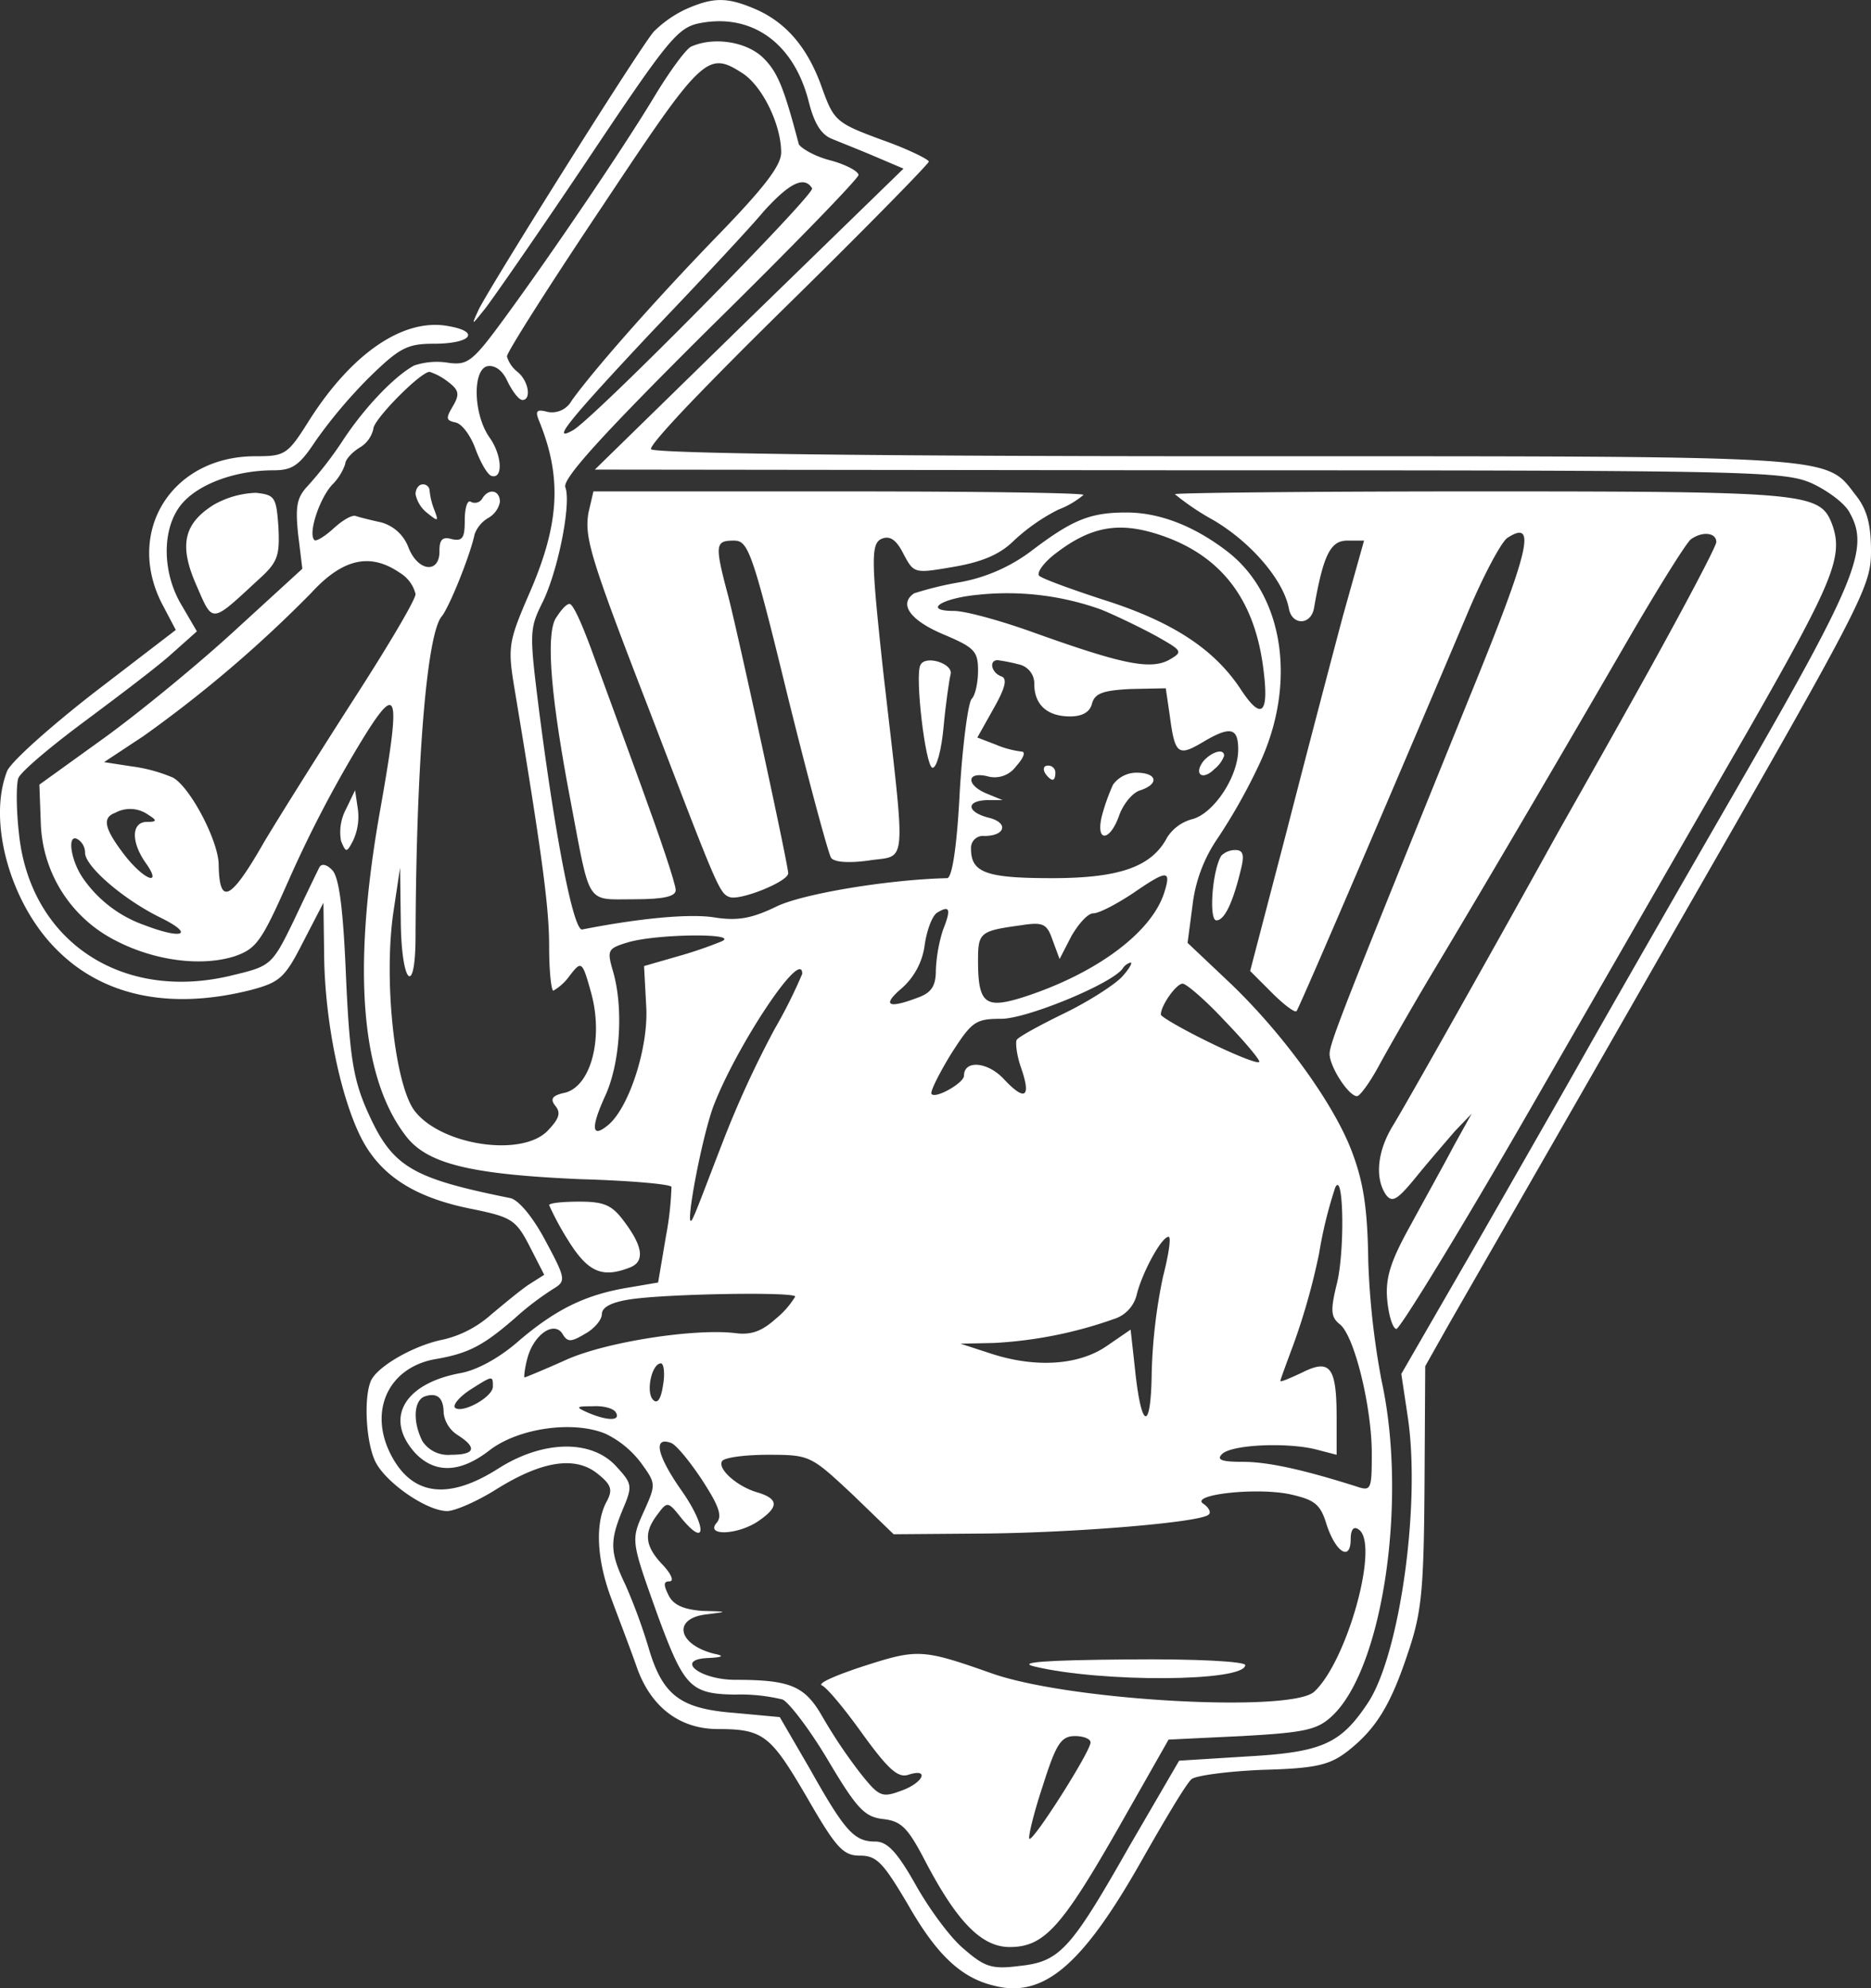 <svg id="Layer_1" data-name="Layer 1" xmlns="http://www.w3.org/2000/svg" viewBox="0 0 266.1 282.74"><rect x="0" y="0" width="266.1" height="282.74" fill="#333333" stroke="none"/><defs><style>.cls-1{fill:#fff;}</style></defs><path class="cls-1" d="M110.5,4.4a16.28,16.28,0,0,0-4.6,3.2C104,9.7,82.8,43.5,81,47.1c-1.1,2.4-1.1,2.4.9-.1,1.1-1.4,7.7-10.9,14.6-21.2C108,8.6,109.3,7,112.5,6.4c7.4-1.4,13.3,2.9,15.4,11.1.8,3.2,1.8,4.8,3.4,5.4,1.2.5,4,1.6,6.1,2.5l4,1.7-22,21.4L97.5,69.9,182,70c80.7,0,84.7.1,88.7,1.9,2.3,1.1,4.7,2.9,5.3,4.2,2.8,5,.9,9.7-16,39-9,15.6-18.9,32.9-22,38.4s-10.2,17.9-15.7,27.5l-10.1,17.5.9,6c1.9,12.4-1.1,33.8-5.6,40.7-3.9,5.9-6.5,7.1-17.3,7.7l-9.6.6-7.1,12.2c-8.4,14.8-9.9,16.4-15.7,17-3.9.5-4.9.1-7.9-2.5-1.9-1.6-4.9-5.7-6.8-9.1-2.6-4.6-4-6.1-5.7-6.1-3,0-4.3-1.4-9.3-10.3l-4.3-7.4-6.5-.6c-7.7-.6-10.2-2.5-12.2-9.4a79.48,79.48,0,0,0-3.2-8.7c-2.3-4.8-2.3-6.3-.4-10.9,1.4-3.3,1.3-3.6-1-6.1-3.5-3.8-10.4-3.7-16.8.4-7.1,4.5-12.2,3.8-15.2-2-3.2-6.2-.4-12.4,6.3-13.6,4.7-.8,6.8-1.9,11.3-5.8a40.32,40.32,0,0,1,5.5-4.2c1.8-1.1,1.8-1.4-1.1-6.8-1.8-3.4-3.8-5.8-5-6.1C71.1,170.6,68.6,169,65,160.8c-1.9-4.4-2.4-7.8-2.9-19-.4-9.7-1-14.1-2-15-.8-.8-1.5-.9-1.8-.3s-1.9,3.9-3.6,7.5c-3.1,6.4-3.3,6.5-8.7,7.8-15.7,3.9-28.8-4.8-30.4-20.1-.4-3.5-.4-7-.1-7.9s4.6-4.5,9.3-8S35.2,98,37.2,96.2l3.7-3.3-2.1-3.6c-3-4.9-2.9-11.5.2-14.8,2.5-2.7,7.6-4.5,12.8-4.5,2.7,0,3.7-.7,6-4.2a70,70,0,0,1,7.6-9c4.3-4.2,5.4-4.8,9.2-4.8,5.3,0,6.7-1.7,2.1-2.5C70.4,48.3,63.1,53.2,57,62.7c-3.2,5.1-3.5,5.3-7.8,5.3C37.4,68,30.7,78.6,35.9,88.9l2,3.8-11.6,8.9c-6.3,4.9-11.9,9.9-12.4,11.2-2.8,7.2.5,18.8,7,25.3,6.6,6.7,16.2,8.7,27.7,5.8,4.1-1.1,4.8-1.7,7.4-6.8l2.9-5.6L59,139c.1,9.3,2.3,20.1,5.3,26,2.8,5.4,7.7,8.5,16,10.1,5.3,1.1,6,1.5,7.9,5.2l2.1,4.1-2.2,1.4c-1.2.8-3.6,2.8-5.4,4.3a15.51,15.51,0,0,1-6.7,3.5c-4.2.8-9.6,3.9-10.4,6-1,2.6-.6,8.8.7,11.4,1.5,3,7.3,7,10.2,7,1.1,0,4.3-1.4,7-3.1,6.4-4,11.2-4.8,14.4-2.2,2,1.6,2.2,2.3,1.2,4.1-1.6,3.1-1.3,8.3.8,13.8,1,2.7,2.7,7.1,3.6,9.7,2,5.6,6.1,8.7,11.5,8.7,6.5,0,7.5.9,12.6,9.6,4.2,7.3,5.2,8.4,7.6,8.4s3.3,1,6.8,6.9c4.1,7.2,7.6,10.5,12.3,11.6,7,1.8,12.5-2.9,20.8-17.5,3.4-6,6.6-11.4,7.3-11.9s5.2-1.1,10.1-1.3c7.6-.2,9.5-.7,12-2.6,4.1-3.2,6.2-6.6,8.7-14.2,1.9-5.6,2.2-8.9,2.3-23.6l.1-17,3.1-5.5c1.7-3,16-27.8,31.7-55.3,27.5-47.9,28.6-50,28.6-55.1,0-3.9-.6-6-2.2-8-4.4-5.7-1.8-5.5-89.7-5.5-50.1,0-81.2-.4-81.6-1S114,57.2,125,46.4s20-20,20-20.3-3-1.8-6.7-3.1c-6.5-2.4-6.8-2.7-8.5-7.4-2-5.7-5.1-9.3-9.5-11.2C116.3,2.7,114.4,2.7,110.5,4.4Z" transform="translate(-12.9 -3.12)"/><path class="cls-1" d="M111.3,9.7c-.7.2-2.9,3.2-5,6.6-4.6,7.7-15,23-21.6,32-4.6,6.3-5.3,6.8-8.1,6.4a10.13,10.13,0,0,0-4.8.4C69,56.6,64.6,61.2,61.5,66a54,54,0,0,1-4.9,6.3c-1.5,1.6-1.7,2.9-1.3,6.8l.6,4.9-9.4,8.6c-5.2,4.8-13.6,11.7-18.7,15.4l-9.3,6.7.2,5.4a19.42,19.42,0,0,0,10.5,16.7c5.7,3,12.4,3.8,17.1,2.3,3.1-1.1,3.8-2.1,7.7-10.9A173.15,173.15,0,0,1,63.4,110c6.2-10.4,6.7-9.3,3.5,8.7q-5.85,33.3,3.6,45.8c3,4.1,9.1,5.6,24.8,6.3,7,.2,12.9.7,13.1,1.1a45.78,45.78,0,0,1-.8,7.1l-1.1,6.5-4.1.7c-6.2,1-10.4,3.1-15.6,7.5-2.8,2.5-6.1,4.3-8.5,4.7-8,1.5-10.8,6.5-6.3,11.4,2.8,2.9,6.4,2.8,10.6-.5,4.1-3.1,11.8-4.2,16.4-2.3a13.72,13.72,0,0,1,5.1,4.2c2.1,2.9,2.1,3,.4,6.8-1.9,4.2-1.9,4.1,2,15,3.7,10,4.6,11,10.9,11.1a25.33,25.33,0,0,1,6.8.7c.9.4,3.9,4.3,6.5,8.7,4.1,6.9,5.2,8,7.8,8.3s3.5,1.2,6,6c4.5,8.6,8,12.2,12,12.2,4.9,0,7.4-2.8,15.5-17l7.1-12.5,10.4-.5c9.1-.5,10.8-.9,12.9-2.9,7.2-6.8,10.7-30.7,7-47.6a111.35,111.35,0,0,1-1.9-17c-.1-7.6-.7-11.4-2.4-15.8-2.7-7-10.2-17.2-17.8-24.3l-5.5-5.2.7-5.3a21.1,21.1,0,0,1,3.6-9.6,82,82,0,0,0,5.9-10.5c5.4-11.5,3.5-24.1-4.6-30.3-4.7-3.6-9.6-5.5-14.3-5.5-5.1,0-7.6,1-13.3,5.3a23.94,23.94,0,0,1-10.3,4.6,47.81,47.81,0,0,0-6.6,1.6c-2.2,1.5-.6,3.8,4.1,5.8,4.5,1.9,5,2.4,5,5.2,0,1.7-.4,3.5-.9,4s-1.3,6.5-1.7,13.2c-.4,7.9-1.1,12.3-1.8,12.3-8.4.2-20.4,2.2-24.2,4-3.5,1.7-5.5,2.1-8.8,1.6-3.5-.6-10.8.1-18.9,1.7-1.2.2-3.7-12.3-6.1-30.9-1.4-11.1-1.4-11.8.3-15.3,2.3-4.4,4.3-14.4,3.4-16.7-.4-1.2,5.1-7.3,20.5-22.6C125.5,38.3,135,28.5,135,28s-1.8-1.5-4.1-2.1-4.2-1.8-4.4-2.3c-2.1-8-3-10.2-5-12.2C119.2,9.1,114.6,8.3,111.3,9.7Zm7.3,3.9c2.8,1.9,5.4,7.3,5.4,11.2,0,1.9-2.5,5.1-9.3,12.1-8.9,9.2-17.5,19-20.5,23.2a3.2,3.2,0,0,1-3.4,1.6c-1.5-.4-1.8-.2-1.3,1.1,3.4,8.2,3,14.9-1.4,24.9-2.8,6.5-3,7.4-2.1,12.9,4.1,24.6,5,31.7,5,37.1,0,3.5.3,6.3.6,6.3a7.37,7.37,0,0,0,2.3-2.1c1.7-2.2,1.8-2.2,3.1,2.5,1.7,6.3,0,13.1-3.7,14.1-1.9.4-2.2.9-1.4,1.9s.5,1.8-1,3.4c-3.6,4-15.4,2.2-19.1-2.8-2.8-3.9-4.4-18.8-2.9-28.5l.9-6,.1,7.7c.1,9,2.1,10.8,2.1,2,.1-24.7,1.6-42.8,3.7-45.4,1.1-1.3,4.1-8.8,4.7-11.7a4.44,4.44,0,0,1,1.9-2.3A3.37,3.37,0,0,0,84,74.5c0-1.7-1.6-2-2.5-.5a1.22,1.22,0,0,1-1.6.5c-.5-.4-.9.8-.9,2.6,0,2.5-.3,3-1.8,2.7-1.3-.4-1.8,0-1.8,1.6.1,3.3-3,3.1-4.4-.4a5.79,5.79,0,0,0-3.9-3.6c-1.4-.3-3-.7-3.6-.9s-2,.7-3.2,1.8-2.5,1.9-2.7,1.6c-.9-.9.7-5.8,2.5-7.8a7.74,7.74,0,0,0,1.9-3c0-.6.9-1.6,2-2.3a4.11,4.11,0,0,0,2-2.7c0-1.3,6.7-8.1,8-8.1a8.33,8.33,0,0,1,2.6,1.4c1.6,1.2,1.7,1.8.7,3.5s-1,2,.4,2.3c.9.2,2.1,1.8,2.8,3.7s1.7,3.7,2.3,3.9c1.7.5,1.5-3-.3-5.5-2.3-3.3-2.4-9.6-.3-10.1,1.1-.2,2.2.6,2.9,2.2.7,1.4,1.6,2.6,2.1,2.6,1.3,0,.9-2.7-.7-4A4.29,4.29,0,0,1,85,53.8c0-.6,6.1-10.2,13.6-21.4C112.9,10.9,113.5,10.3,118.6,13.6Zm9.8,16.3c.5.8-31,32.7-34,34.4-3.2,1.8-.8-1.2,11.2-14,6.7-7,13.9-14.7,15.9-17.1C125.2,29.1,127.3,28.1,128.4,29.9Zm49.5,49.3c8.7,2.9,13.5,9.2,14.7,19.2.8,6.3-.3,7.2-3.2,2.8-3.8-5.8-9.8-9.7-19.6-12.8-4.6-1.5-8.7-3-9.1-3.4s.6-1.9,2.5-3.3C168.2,77.9,172.2,77.3,177.9,79.2ZM69.8,84.6a4.86,4.86,0,0,1,2.2,3c0,.8-3.8,7.2-8.3,14.2s-10.5,16.5-13.2,21c-4.8,8.4-6.4,9.2-6.5,3.3,0-3.3-4-11-6.5-12.4a22.43,22.43,0,0,0-5.9-1.6l-3.9-.6,5.6-3.7A178.84,178.84,0,0,0,57.2,87.4C61.7,82.5,65.6,81.7,69.8,84.6Zm99.7,5.2c2.2.9,5.7,2.6,7.9,3.8,3.7,2.1,3.8,2.2,1.7,3.4-2.7,1.4-6.8.5-19.1-3.9-4.7-1.7-9.8-3.1-11.4-3.1-4.5,0-1.9-1.8,3.4-2.3A39.51,39.51,0,0,1,169.5,89.8Zm-11.7,7.8a2.78,2.78,0,0,1,2.2,2.8c0,2.9,1.8,4.6,5.1,4.6,1.7,0,2.8-.6,3.1-1.8.4-1.5,1.6-1.9,5.5-2.1l5-.1.6,4.1c.7,5.3,1.2,5.6,4.6,3.6,4-2.4,5.1-2.1,5.1,1,0,3.9-3.5,9.1-6.5,9.9a6.09,6.09,0,0,0-3.6,2.6c-2.2,4.2-6.8,5.8-16.4,5.8-9.4,0-11.5-.8-11.5-4.2a1.71,1.71,0,0,1,1.9-1.8c3,0,3.5-1.9.6-2.6-3.1-.8-3.3-2.4-.2-2.5h2.2l-2.2-.9c-3-1.2-3-3.2,0-2.5a3.75,3.75,0,0,0,4.1-1.4c1.1-1.2,1.4-2.1.8-2.1a13.72,13.72,0,0,1-3.7-1l-2.6-1,2.3-4.1c1.7-3,2-4.3,1.1-4.6-1.4-.5-1.8-2.3-.5-2.3A25.13,25.13,0,0,1,157.8,97.6ZM34,119c1.3.8,1.2,1-.2,1-2.2,0-2.3,2.8-.2,5.8,2.5,3.5-.2,2.5-3-1.1-2.9-3.8-3.2-5.3-1.3-6A4.41,4.41,0,0,1,34,119Zm-9,5.4c0,1.9,5.4,6.6,10.7,9.2,4.9,2.4,3.3,3.2-2.2,1.1a17.8,17.8,0,0,1-8.8-6.7c-1.8-2.6-2.3-6.5-.7-5.5A2.28,2.28,0,0,1,25,124.4ZM178.5,130c-1.8,5.8-9.9,11.7-20.3,15-5.2,1.6-6.2.8-6.2-5.3,0-4,.3-4.2,6.1-5,3.2-.5,3.7-.2,4.5,2.1l1,2.7,1.7-3.3c1-1.7,2.3-3.2,3.1-3.2s3.3-1.3,5.7-2.9C178.9,126.8,179.5,126.8,178.5,130ZM147,135.4a22,22,0,0,0-1,5.7c0,2.2-.6,3.2-2.6,3.9-4.2,1.6-5.1,1.1-2.3-1.3a9.92,9.92,0,0,0,3.3-6.1c.3-2.2,1.1-4.3,1.8-4.7C148,131.8,148.2,132.4,147,135.4ZM115.5,137a59.17,59.17,0,0,1-6.5,2.2l-4.5,1.3.3,5.6c.4,5.8-2.4,14.5-5.4,17-2.4,2-2.5.4-.4-4.2s2.6-12.4,1.1-17.6c-.9-3.1-.8-3.3,2.2-4.2C106.5,135.9,118.3,135.8,115.5,137Zm57,5c-1,1.1-4.7,3.5-8.2,5.2s-6.6,3.4-6.8,3.8,0,2.2.6,3.9c1.5,4.3.6,4.9-2.4,1.7-2.3-2.5-5.7-2.8-5.7-.5,0,1-4,3.3-4.6,2.6-.3-.2,1-2.8,2.7-5.6,3-4.7,3.5-5.1,7.2-5.1s16-5.1,17.3-7.2a1.94,1.94,0,0,1,1.1-.8C174,140,173.5,140.9,172.5,142Zm-45.5-.4a71.13,71.13,0,0,1-3.9,7.8,142.92,142.92,0,0,0-7.4,16.1c-1.9,4.9-3.7,9.7-4.1,10.5-1.7,4.1.8-10,2.7-15.4C117.5,152.1,127,137.7,127,141.6Zm60,6.6c2.8,2.9,5,5.5,5,5.9s-3.1-.8-7-2.7-7-3.7-7-4c0-1.3,2.2-4.4,3.1-4.4C181.6,143,184.3,145.3,187,148.2Zm16,37.6c-.9,3.7-.8,4.6.4,5.6,2.1,1.5,4.6,11.8,4.6,18.4,0,5.2-.1,5.4-2.2,4.7-7.9-2.5-12.7-3.5-16.2-3.5-3,0-3.7-.3-2.9-1.1,1.4-1.4,9.6-1.7,13.6-.6l2.7.7v-5.2c0-7.3-.9-8.5-4.9-6.5-1.7.8-3.1,1.4-3.1,1.2s.9-2.6,1.9-5.3a93.64,93.64,0,0,0,3.6-12.8,61.76,61.76,0,0,1,2.3-9.4C204,169.4,204.2,181.2,203,185.8Zm-24.7-1.1a75.81,75.81,0,0,0-1.6,13.6c-.1,8.6-1.5,8.2-2.4-.7l-.6-5.4-3.5,2.4c-4,2.7-10.2,3.1-16.7.9l-4-1.3,4.7-.1a60.3,60.3,0,0,0,17.1-3.4,4.81,4.81,0,0,0,3.3-3.6c.8-3.1,3.5-8.1,4.5-8.1C179.5,179,179.1,181.6,178.3,184.7ZM126,187.5a12.37,12.37,0,0,1-2.7,3.1c-2,1.8-3.5,2.4-5.8,2.1-5.7-.7-18.3,1.2-24.1,3.8-3.1,1.4-5.8,2.5-5.9,2.5s0-1.2.4-2.7c.9-3.4,3.8-5.4,5-3.5.7,1.2,1.2,1.2,3.2,0,1.3-.7,2.4-2,2.4-2.8,0-1,1.4-1.7,4-2.1C107.7,187.1,126,186.8,126,187.5Zm-18.8,12.6c-.3,2-.8,2.7-1.4,2.1-1.1-1.1-.2-5.2,1.1-5.2C107.3,197,107.5,198.4,107.2,200.1Zm-24.2.2c0,1.5-4.4,3.9-5.4,3-.3-.4.6-1.5,2.1-2.5C83,198.7,83,198.7,83,200.3Zm-7,3.8a4.36,4.36,0,0,0,2,3.1c2.8,1.8,2.5,2.8-1,2.8a4.36,4.36,0,0,1-4-1.9c-1.4-2.7-1.3-5.8.3-6.4Q76,200.8,76,204.1Zm24.5-.1c.7,1.2-1.2,1.2-4,0-1.8-.8-1.7-.9.7-.9C98.7,203,100.2,203.4,100.5,204Zm12.2,9.5c2.4,3.7,3,5.2,2.1,6.2-1.6,1.9,3.1,1.7,6-.3s2.8-3.1,0-4c-3-.8-5.9-3.4-5.2-4.5.3-.5,3.2-.9,6.5-.9,6,0,6.1.1,12,5.6l5.9,5.7,12.7-.1c13.1-.1,31.1-1.6,32.1-2.7.4-.3,0-1-.7-1.5-2.2-1.3,7.3-2.4,12.2-1.4,3.6.8,4.4,1.4,5.3,4.4,1.3,3.9,3.4,5.2,3.4,2,0-1.3.4-1.9,1.1-1.4,3.1,1.9-1.6,18.8-6.3,23.1-3.3,3-34.7,1.3-45.8-2.6-9.9-3.5-10.6-3.5-18.1-1.1-4,1.3-6.8,2.5-6.1,2.8s3.2,3.3,5.7,6.8c3.7,5.1,5.1,6.4,6.6,5.9,3.1-1,2.1,1.2-1.1,2.3-2.7,1-3.1.8-5.8-2.6a72.54,72.54,0,0,1-5.3-7.9c-2.5-4.4-4.5-5.3-12.4-5.3-5.1,0-8.7-2.9-3.9-3.1q3.15-.15.9-.6c-5.2-1.3-6-5-1.2-5.6,3.2-.4,3.2-.4-.5-.5-2.6-.2-4.1-.8-4.8-2.2s-.8-2,.1-2c.7,0,.3-1-.9-2.3-2.6-2.7-2.8-4.6-.8-7.2,1.4-1.9,1.5-1.9,3.4.5,3.7,4.5,3.6,1.1-.1-4.1-3.4-4.9-3.9-7.5-1.4-6.6C109,208.5,110.9,210.8,112.7,213.5ZM168,250.9c0,1.3-8.2,14.2-8.7,13.7-.2-.2.6-3.6,1.9-7.5,1.9-6,2.6-7.1,4.6-7.1C167,250,168,250.4,168,250.9Z" transform="translate(-12.9 -3.12)"/><path class="cls-1" d="M72,73.4a4.55,4.55,0,0,0,1.7,2.7c1.5,1.2,1.6,1.2,1-.4a10.22,10.22,0,0,1-.7-2.8.92.92,0,0,0-1-.9C72.5,72,72,72.6,72,73.4Z" transform="translate(-12.9 -3.12)"/><path class="cls-1" d="M184.1,111.3c-1.5,1.9-.2,2.9,1.5,1.2a4.36,4.36,0,0,0,1.4-1.9C187,109.5,185.3,110,184.1,111.3Z" transform="translate(-12.9 -3.12)"/><path class="cls-1" d="M161.5,113c.3.5.8,1,1.1,1s.4-.5.4-1a1,1,0,0,0-1.1-1C161.4,112,161.2,112.4,161.5,113Z" transform="translate(-12.9 -3.12)"/><path class="cls-1" d="M171.2,114.7a29,29,0,0,0-1.6,4.5c-.9,3.8,1.2,3.6,2.5-.2.6-1.6,1.9-3.2,3-3.5,2.7-.9,2.4-2.5-.6-2.5A4.14,4.14,0,0,0,171.2,114.7Z" transform="translate(-12.9 -3.12)"/><path class="cls-1" d="M160,240.1c9.5,2.3,30,2.2,30-.2,0-.5-6.9-.9-16.7-.8C161.5,239.2,157.5,239.5,160,240.1Z" transform="translate(-12.9 -3.12)"/><path class="cls-1" d="M43.3,74.9c-4.3,2.7-5,5.8-2.4,11.6,2.3,5.3,2,5.3,8.7-.9,2.8-2.5,3.1-3.4,2.9-7.5-.3-4.3-.5-4.6-3.2-4.9A13.06,13.06,0,0,0,43.3,74.9Z" transform="translate(-12.9 -3.12)"/><path class="cls-1" d="M96.6,76c-.6,3.5.2,6.3,8.6,28,9.7,25.3,10,26.2,11.5,26.7s8.3-2.2,8.3-3.4-6.9-33-8.5-39.3c-2-7.5-1.9-8,.8-8,2,0,2.6,1.5,7.6,22,3,12.1,5.8,22.5,6.2,23.1s2.3.8,5.3.4c5.6-.9,5.4,1.9,2.1-27-1.7-15.8-1.8-18.2-.1-18.8,1.1-.4,2,.2,3,2.2,1.5,2.8,1.5,2.8,7.3,1.8,4-.7,6.5-1.8,8.4-3.7a27.44,27.44,0,0,1,6.3-4.4,12.45,12.45,0,0,0,3.6-2.1c0-.3-15.7-.5-34.9-.5H97.3Z" transform="translate(-12.9 -3.12)"/><path class="cls-1" d="M180,73.4a36.12,36.12,0,0,0,5.5,3.7c5.4,3.2,9.9,8.5,10.7,12.5.4,2.5,3.2,2.5,3.6-.1,1.3-7.4,2.3-9.5,4.7-9.5h2.4l-3,10.7c-1.6,6-5.2,19.7-8,30.6l-5.2,19.9,3.1,3.1c1.7,1.7,3.3,2.9,3.5,2.6.4-.4,17.4-40.2,24.2-56.3,2.3-5.5,4.9-10.4,5.8-11,4.2-2.7,3.2,1.6-5.5,22.9C204.3,145.7,202,151.4,202,153c0,1.8,2.7,6,3.9,6,.4,0,1.8-1.9,3.1-4.3s4.4-7.8,7-12.2c9.3-15.5,20.8-35.2,28.5-48.5,4.3-7.4,8.3-13.8,8.9-14.2,1.7-1.2,3.6-.9,3.6.4,0,.6-4.6,9.3-10.1,19.2s-11.3,20.1-12.7,22.6c-7.4,13.4-21.4,38.3-23.2,41.2-2.2,3.6-2.6,7.4-1,9.8.9,1.2,1.6.8,4.3-2.5,1.7-2.1,4.3-5.1,5.5-6.5l2.4-2.5-2.5,4.5c-1.3,2.5-4.1,7.5-6.1,11.2-2.9,5.2-3.7,7.6-3.4,10.8.2,2.2.8,4.1,1.3,4.1s9.1-14,19-31.2,23.8-41.4,30.8-53.5c12.4-21.7,13.9-25.2,12.1-29.9-1.7-4.3-4-4.5-49.9-4.5C199.6,73,180,73.2,180,73.4Z" transform="translate(-12.9 -3.12)"/><path class="cls-1" d="M91.9,91.1c-1.4,2.6-.6,11.6,2.2,26.2,2.8,14.8,2.1,13.7,9,13.7,4.2,0,5.9-.4,5.9-1.3s-2.2-7.4-4.9-14.8-5.9-16.2-7.2-19.7-2.5-6.2-3-6.2S92.6,90,91.9,91.1Z" transform="translate(-12.9 -3.12)"/><path class="cls-1" d="M143.8,97.7c-.8,1.5.7,14.3,1.7,14.6.6.1,1.3-2.5,1.6-5.8s.8-6.7,1-7.5C148.5,97.5,144.5,96.2,143.8,97.7Z" transform="translate(-12.9 -3.12)"/><path class="cls-1" d="M62.1,118.2a7,7,0,0,0-.7,4.5c.7,1.7.8,1.7,1.7,0a8.1,8.1,0,0,0,.7-4.5l-.4-2.7Z" transform="translate(-12.9 -3.12)"/><path class="cls-1" d="M186.6,124.8c-1.3,2.1-1.8,9.2-.7,9.2s2.3-2.3,3.5-7.3c.5-2,.3-2.7-.8-2.7A2.85,2.85,0,0,0,186.6,124.8Z" transform="translate(-12.9 -3.12)"/><path class="cls-1" d="M91,174.5a41.28,41.28,0,0,0,2.7,5c2.8,4.5,4.8,5.4,8.7,3.9,2.2-.8,2-2.9-.6-6.4-1.8-2.5-2.9-3-6.5-3C92.9,174,91,174.2,91,174.5Z" transform="translate(-12.9 -3.12)"/></svg>